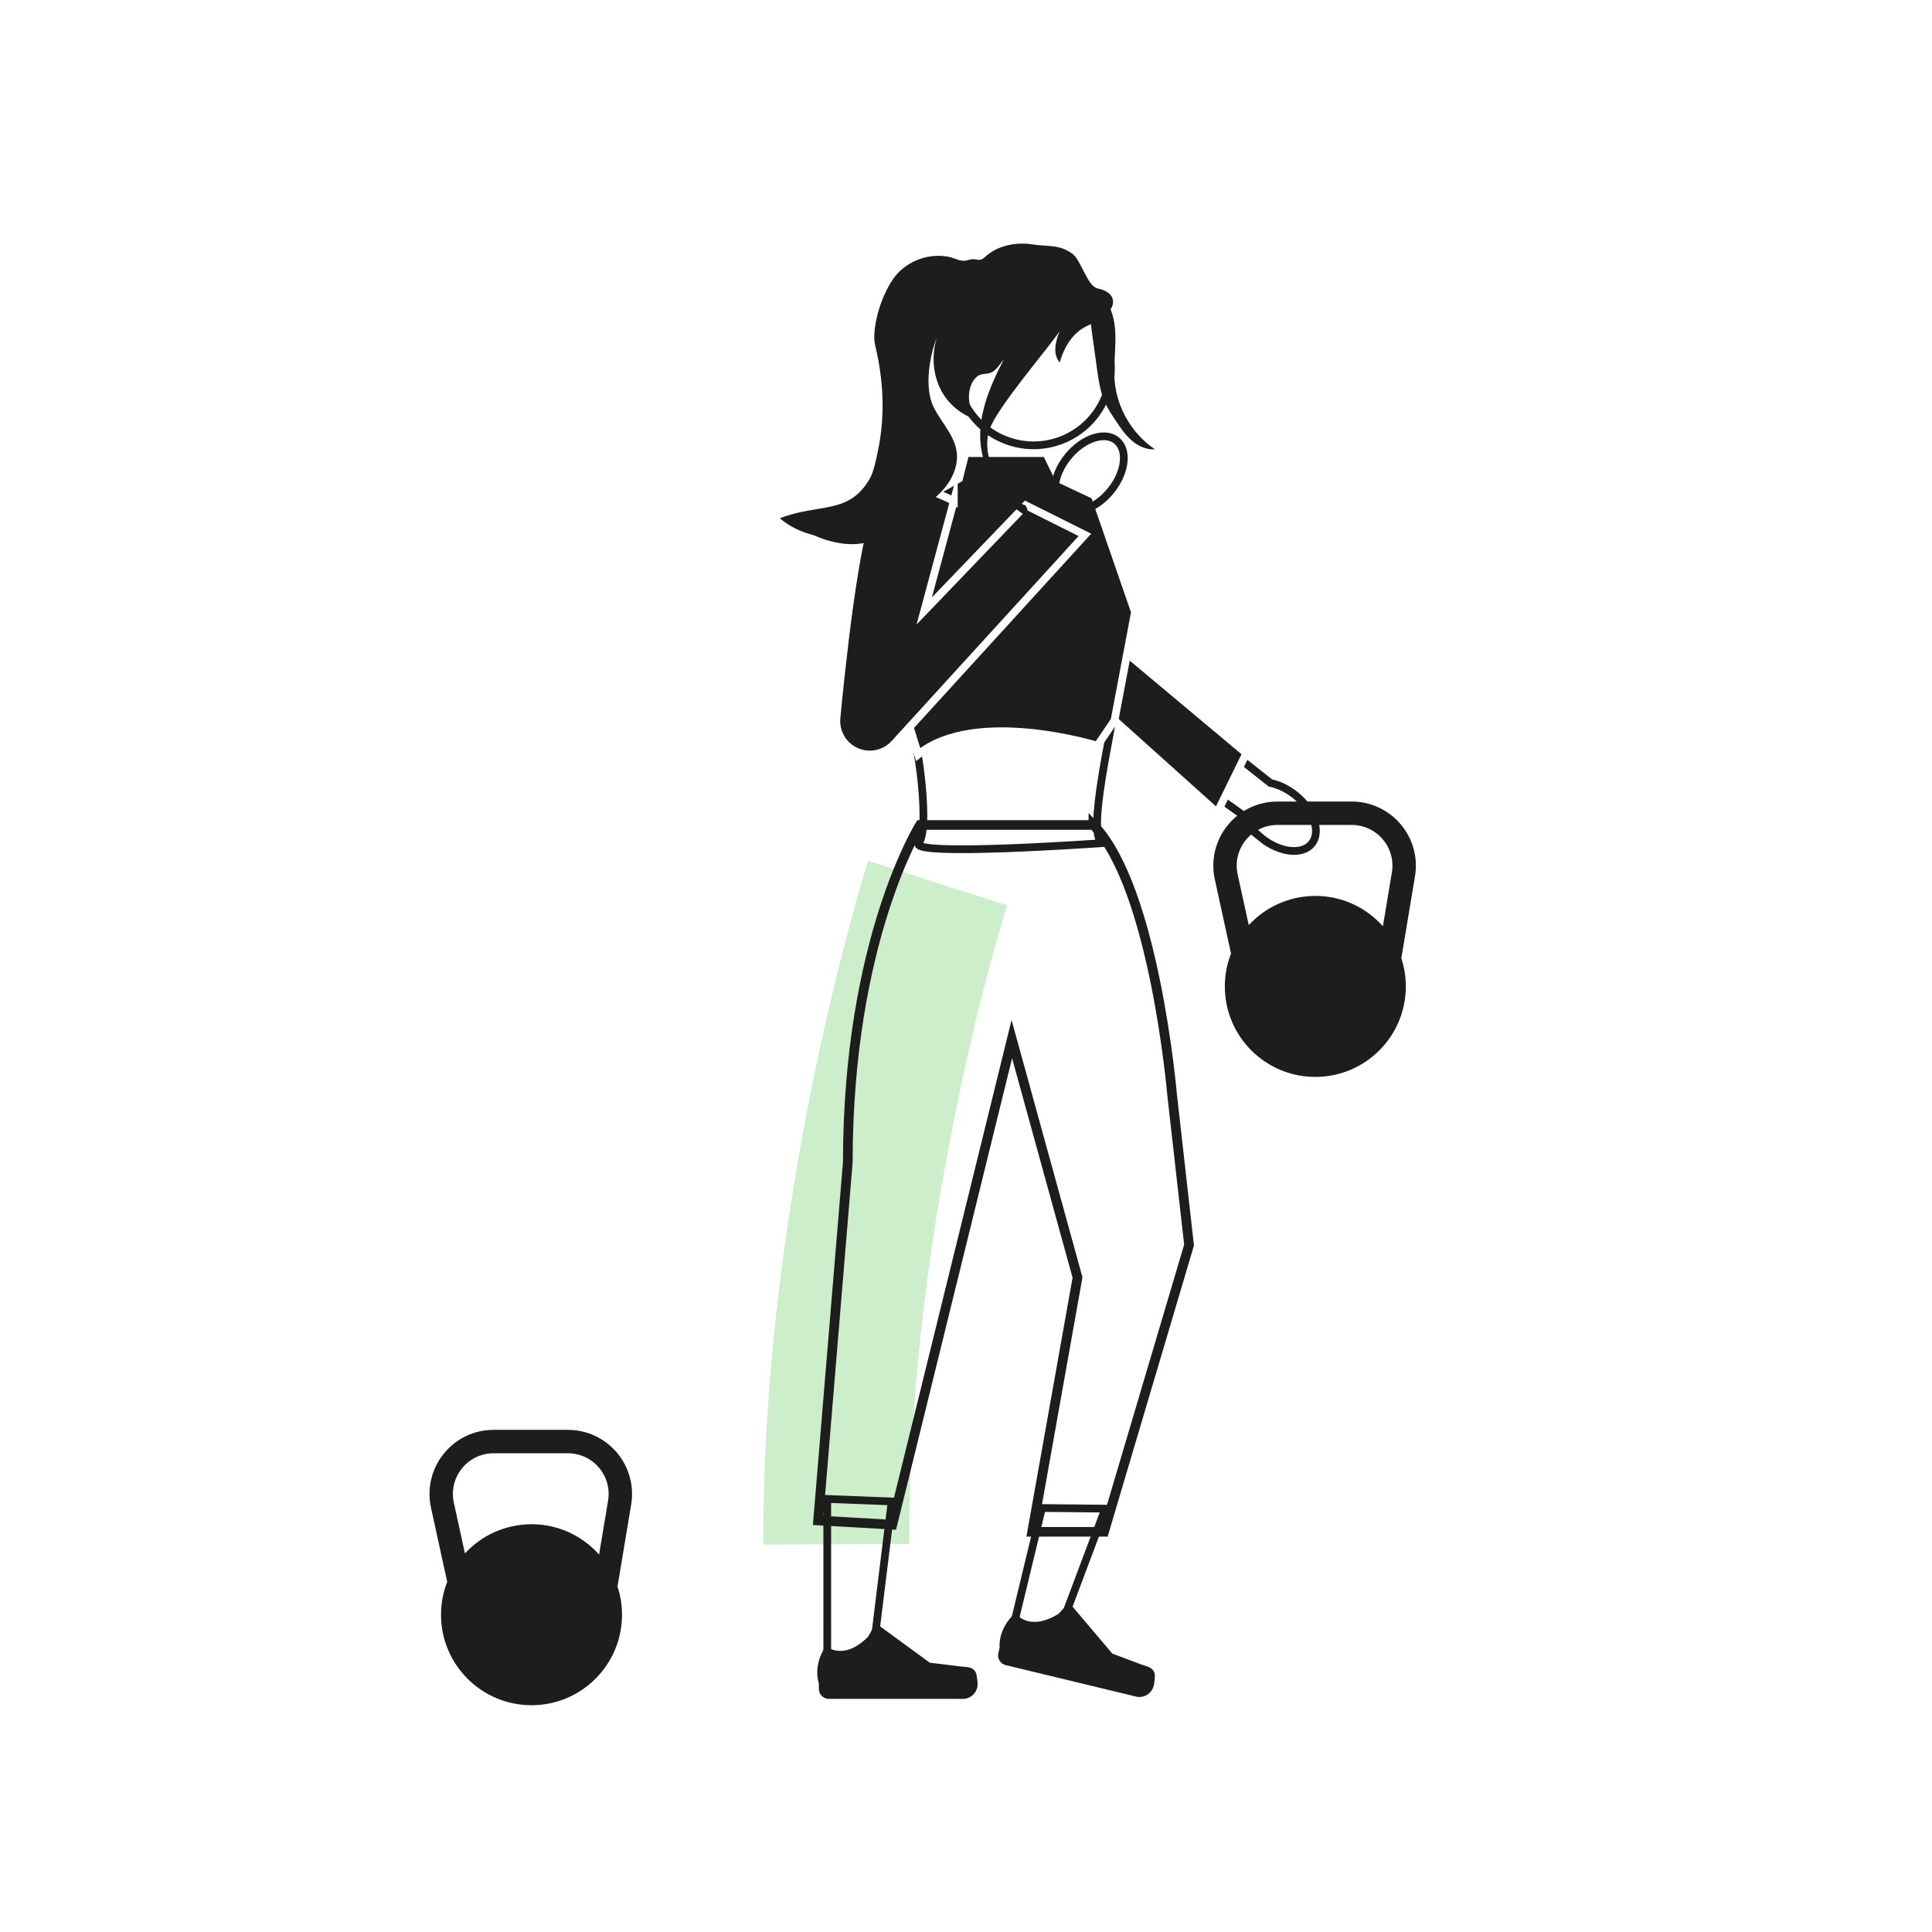 <?xml version="1.0" encoding="UTF-8"?>
<svg xmlns="http://www.w3.org/2000/svg" id="a" width="352.78mm" height="352.78mm" viewBox="0 0 1000 1000">
  <g id="b">
    <g>
      <rect width="1000" height="1000" fill="#fff"></rect>
      <path d="m485.31,457.1s-53.2,166.18-52.41,342.21" fill="none" stroke="#cceecb" stroke-miterlimit="10" stroke-width="75.49"></path>
      <path d="m558.11,147.52c6.64-.17,12.69,4.55,15.75,10.44s3.62,12.76,3.46,19.4c-.15,6.64-.96,13.29-.37,19.9,1.24,14.07,9.12,27.41,20.84,35.3-4.42.34-8.75-1.7-12.09-4.62-3.34-2.91-5.83-6.65-8.29-10.33-2.08-3.12-4.17-6.26-5.66-9.7-2.19-5.04-3.02-10.54-3.8-15.98-1.94-13.38-3.72-26.79-5.35-40.21" fill="#1d1d1b"></path>
      <g>
        <polygon points="428.19 865.91 450.59 865.91 461.53 777.16 428.18 775.85 428.19 865.91" fill="none" stroke="#1d1d1b" stroke-miterlimit="10" stroke-width="4"></polygon>
        <path d="m504.93,865.41h0c.7,1.17,1.07,4.97,1.07,6.33h0c0,4.2-3.4,7.6-7.6,7.6h-69.37c-2.86,0-5.19-2.32-5.19-5.19v-2.89s-3.43-8.68,3.63-19.38c0,0,8.78,8.38,21.9-4.74l3.87-7.01,28.01,20.48,15.52,1.91c3.4.42,6.41-.06,8.15,2.88h.01Z" fill="#1d1d1b"></path>
      </g>
      <g>
        <polygon points="522.89 848.61 544.67 853.86 572.1 780.87 539.32 780.54 522.89 848.61" fill="none" stroke="#1d1d1b" stroke-miterlimit="10" stroke-width="4"></polygon>
        <path d="m597.61,866.12h0c.4,1.31-.13,5.08-.45,6.41h0c-.99,4.08-5.09,6.59-9.17,5.61l-67.43-16.28c-2.78-.67-4.5-3.47-3.82-6.26l.68-2.81s-1.3-9.24,8.08-17.99c0,0,6.57,10.2,22.4.53l5.41-5.91,22.42,26.48,14.64,5.5c3.2,1.2,6.24,1.44,7.25,4.71h-.01Z" fill="#1d1d1b"></path>
      </g>
      <g>
        <path d="m652.8,433.66c-4.17-3.39-7.24-7.43-8.95-11.42l-41.8-29.74,14.73-19.47,40.81,32.26c4.26.85,8.85,3.01,13.02,6.4,9.53,7.73,13.27,18.92,8.35,24.99-4.92,6.07-16.64,4.72-26.17-3.02h.01Z" fill="none" stroke="#1d1d1b" stroke-miterlimit="10" stroke-width="4"></path>
        <path d="m645.09,389.86l-1.95,3.99-10.13,20.67-2.99,6.1-29.45-26.45-23.68-21.26-55.67-49.98c-3.86-3.47-5.75-8.17-5.75-12.86,0-5.61,2.7-11.17,7.91-14.55,3.23-2.1,7.05-3.05,10.88-2.72,9.04.78,27.25,2.45,46.57,4.75l6.65,19.24-3.26,17.29-8.86-2.62,8.07,6.77,61.67,51.63h-.01Z" fill="#1d1d1b" stroke="#fff" stroke-miterlimit="10" stroke-width="4"></path>
      </g>
      <path d="m468.98,369.46c4.29.03,13.29,58.17,6.58,66.92-5.51,7.18,95.41,0,95.41,0-9.43-2.07,5.73-63.28,4.98-66.92l-60.89-18.65-46.07,18.65h0Z" fill="none" stroke="#1d1d1b" stroke-linecap="round" stroke-linejoin="round" stroke-width="4"></path>
      <path d="m565.94,427h-89.71s-37.41,59.4-37.41,174.59l-15.36,185.39,38.4,2.19,61.86-251.32,34,123.38-23.46,131.63h37.18l44.01-148.42-8.79-77.96s-9.16-107.13-40.72-139.49h0Z" fill="none" stroke="#1d1d1b" stroke-miterlimit="10" stroke-width="5"></path>
      <path d="m587.46,316.8l-3.26,17.29-.79,4.15-6.54,34.68-8.87,13.05s-63.13-19.57-92.75,4.56l-23.82-77.01,25.23-54.85,19.75-10.97,3.29-13.16h41.83l6.44,13.16,18.65,8.78,14.2,41.09,6.65,19.24h-.01Z" fill="#1d1d1b" stroke="#fff" stroke-miterlimit="10" stroke-width="4"></path>
      <g>
        <path d="m574.76,254.19c-3.42,4.15-7.49,7.18-11.49,8.86l-30.07,41.56-19.36-14.89,32.59-40.55c.89-4.25,3.08-8.83,6.5-12.97,7.81-9.47,19.03-13.12,25.05-8.15,6.03,4.97,4.58,16.68-3.23,26.15h0Z" fill="none" stroke="#1d1d1b" stroke-miterlimit="10" stroke-width="4"></path>
        <path d="m493.7,259.35s-31.84-17.51-42.18,0c-8.82,14.94-16.49,90.41-18.55,112.25-.36,3.83.56,7.66,2.63,10.91h0c6.12,9.62,19.71,10.8,27.39,2.37l98.55-108.03-30.64-15.32-52.52,54.71,15.32-56.9h0Z" fill="#1d1d1b" stroke="#fff" stroke-miterlimit="10" stroke-width="4"></path>
      </g>
      <circle cx="534.98" cy="190.46" r="40.04" transform="translate(154.29 611.83) rotate(-67.5)" fill="none" stroke="#1d1d1b" stroke-miterlimit="10" stroke-width="4"></circle>
      <path d="m461.53,271.86c1.13-1.47,2.08-2.94,2.79-4.4,1.27-2.64,4.87-2.97,6.5-.53h0c2.13-1.27,4.19-2.6,6.21-4,4.94-3.4,9.73-7.21,13.24-12.07,3.51-4.86,5.69-10.92,4.92-16.87-1.1-8.47-7.66-15.03-11.63-22.59-7.07-13.49-.53-39.55,9.22-51.27-15.05,17.28-13,47.19,11.07,56.57-1.13-3.68-2.29-7.42-2.33-11.28-.03-3.86,1.19-7.91,4.11-10.43,2.4-2.07,5.15-.92,7.94-2.42,2.17-1.17,4.53-4.76,6.07-6.69-7.87,15.18-14.74,31.59-11.48,48.11,2.26,11.44,9.6,21.78,19.62,27.73-4.95-5.17-9.72-10.59-12.97-16.95-3.47-6.83-5.04-14.92-2.72-22.22,3.64-11.46,32.37-44.48,36.42-51.26-2.81,6.85-3.28,12.52,0,16.31,2.94-10.16,8.17-16.36,15.09-19.35h0c16.05-6.94,15.67-16.69,4.55-18.95-5.37-1.09-8.62-14.79-13.08-17.96-7.07-5.03-12.28-3.55-20.86-4.85-8.57-1.3-17.92.59-24.3,6.46-3.57,3.29-4,.14-8.64,1.61-4.34,1.37-6.63-1.09-11.13-1.8-9-1.44-18.58,1.71-24.99,8.16-6.41,6.47-12.47,21.64-12.64,33.47-.02,1.64.27,3.57.75,5.61,3.92,16.68,4.78,33.95,1.66,50.8-1.38,7.43-2.98,13.97-4.69,16.92-10.92,18.9-26.27,12.62-46.61,20.54,5.1,4.33,11.22,7.22,17.73,8.81,0,0,26.74,13.23,40.17-5.2h0Z" fill="#1d1d1b"></path>
      <path d="m529.72,263.86c-.43-.3-.84-.59-1.26-.9.33.14.67.26,1,.36l.26.53h0Z" fill="none" stroke="#1d1d1b" stroke-miterlimit="10" stroke-width="4"></path>
      <path d="m724.97,426.62c-6.32-7.46-15.55-11.74-25.33-11.74h-38.43c-10.1,0-19.52,4.51-25.85,12.38-6.33,7.87-8.73,18.03-6.58,27.9l8.39,38.4c-2.06,5.28-3.2,11.01-3.2,17.01,0,25.87,20.97,46.84,46.84,46.84s46.84-20.97,46.84-46.84c0-5.1-.82-10-2.33-14.59l7.07-42.45c1.61-9.64-1.1-19.45-7.42-26.91h0Zm-44.17,37.12c-13.63,0-25.89,5.82-34.45,15.11l-5.74-26.28c-1.37-6.27.15-12.72,4.18-17.72,4.02-5,10.01-7.86,16.42-7.86h38.43c6.21,0,12.07,2.72,16.09,7.45,4.01,4.74,5.73,10.97,4.71,17.09l-4.65,27.9c-8.58-9.63-21.07-15.71-34.98-15.71h0v.02Z" fill="#1d1d1b"></path>
      <path d="m319.27,751.83c-6.32-7.46-15.55-11.74-25.33-11.74h-38.43c-10.1,0-19.52,4.51-25.85,12.38s-8.73,18.03-6.58,27.9l8.39,38.4c-2.06,5.28-3.2,11.01-3.2,17.01,0,25.87,20.97,46.84,46.84,46.84s46.84-20.97,46.84-46.84c0-5.1-.82-10-2.33-14.59l7.07-42.45c1.61-9.64-1.1-19.45-7.42-26.91h0Zm-44.17,37.12c-13.63,0-25.89,5.82-34.45,15.11l-5.74-26.28c-1.37-6.27.15-12.72,4.18-17.72s10.01-7.86,16.42-7.86h38.43c6.21,0,12.07,2.72,16.09,7.45,4.01,4.74,5.73,10.97,4.71,17.09l-4.65,27.9c-8.58-9.63-21.07-15.71-34.98-15.71h0v.02Z" fill="#1d1d1b"></path>
    </g>
  </g>
</svg>
